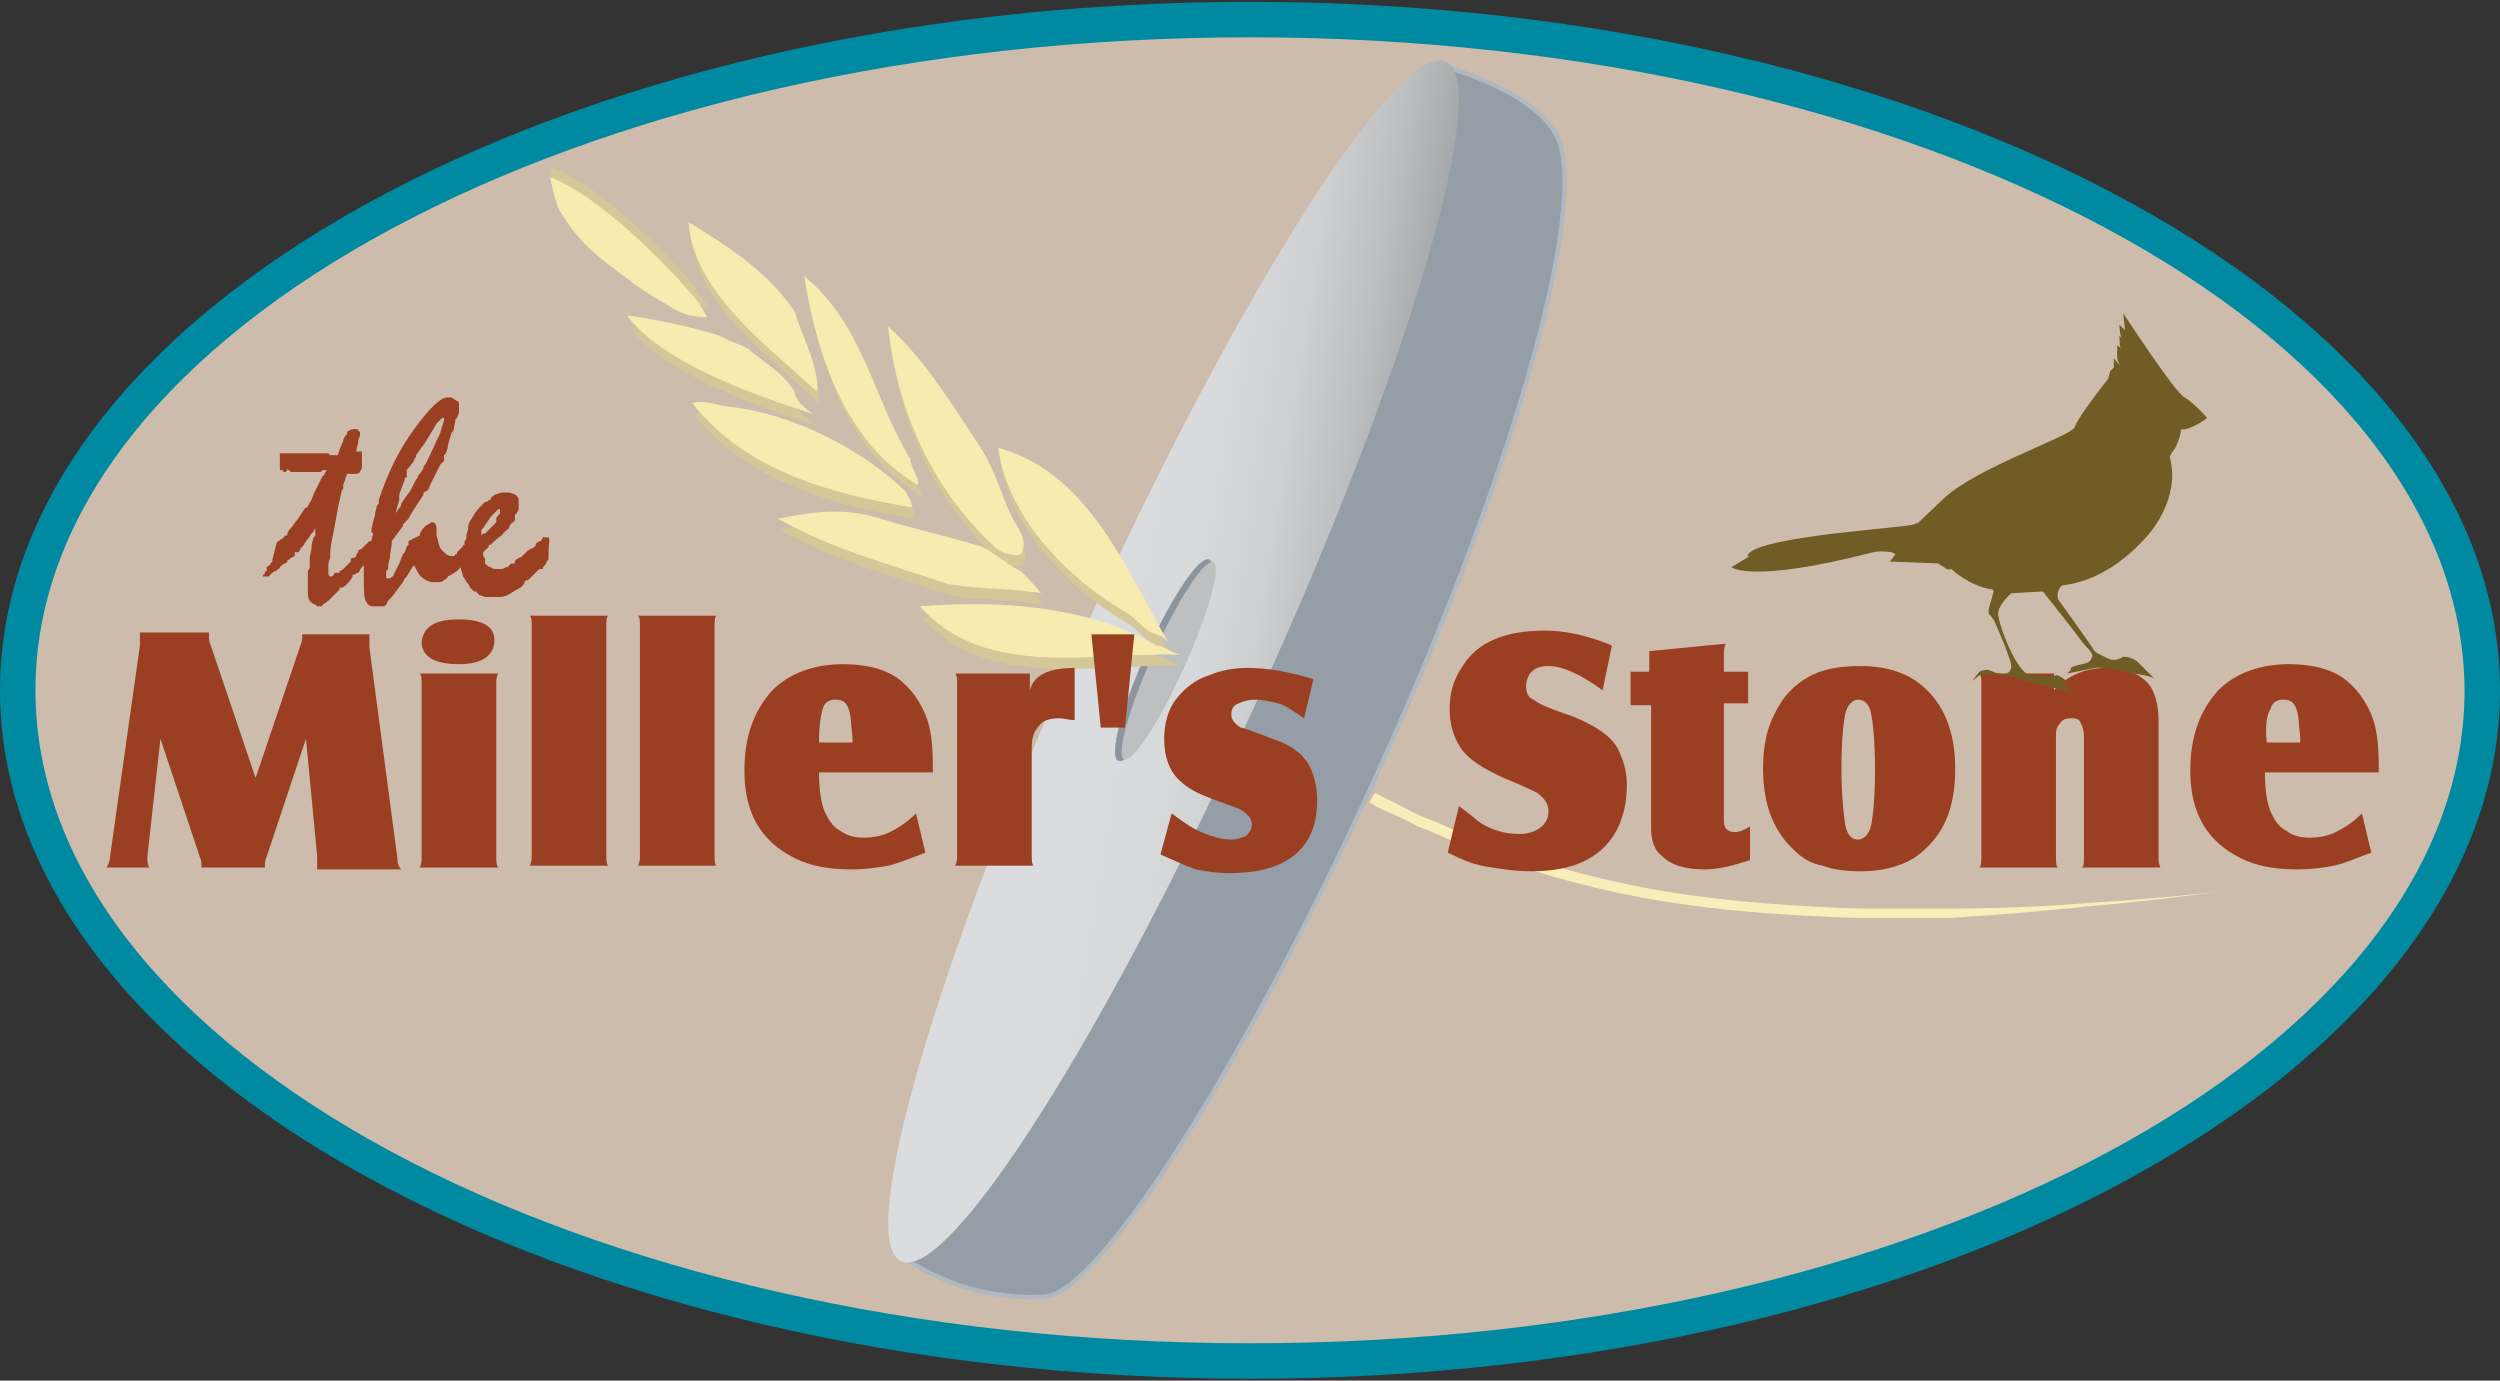 <?xml version="1.0" encoding="utf-8"?>
<!-- Generator: Adobe Illustrator 19.2.1, SVG Export Plug-In . SVG Version: 6.00 Build 0)  -->
<svg version="1.1" id="Layer_1" xmlns="http://www.w3.org/2000/svg" xmlns:xlink="http://www.w3.org/1999/xlink" x="0px" y="0px"
	 viewBox="0 0 134 74" style="enable-background:new 0 0 134 74;" xml:space="preserve">
<rect x="0" y="0" width="134" height="74" fill="#333333" stroke="none"/>
<style type="text/css">
	.st0{fill:#CDBBAB;}
	.st1{fill:#008AA2;}
	.st2{fill:#F9EEB9;}
	.st3{fill:#959DA6;stroke:#AFB9C2;stroke-width:0.237;}
	.st4{fill:url(#SVGID_1_);}
	.st5{fill:#8C959D;stroke:#8C959D;stroke-width:4.368801e-002;}
	.st6{fill:#BDBFC1;}
	.st7{fill:#9B3F23;}
	.st8{fill-rule:evenodd;clip-rule:evenodd;fill:#D5C798;}
	.st9{fill-rule:evenodd;clip-rule:evenodd;fill:#F8EBAF;}
	.st10{fill:#705C25;}
</style>
<g>
	<ellipse class="st0" cx="67" cy="37" rx="66" ry="35.9"/>
	<path class="st1" d="M67,73.9C30,73.9,0,57.3,0,37S30,0.1,67,0.1c36.9,0,67,16.6,67,36.9S103.9,73.9,67,73.9z M67,2
		C31.1,2,1.9,17.7,1.9,37c0,19.3,29.2,35,65.1,35c35.9,0,65.1-15.7,65.1-35C132,17.7,102.8,2,67,2z"/>
</g>
<g>
	<g>
		<g>
			<path class="st2" d="M73.4,43l0.3-0.5c0,0,0.4,0.2,1.2,0.6c0.4,0.2,0.9,0.5,1.4,0.7c0.6,0.2,1.2,0.5,1.9,0.8
				c2.8,1.2,6.6,2.4,10.6,3.1c4,0.7,8,0.9,11,1c1.5,0,2.8,0,3.7,0c0.9,0,1.4,0,1.4,0s3.5,0,7-0.3c3.5-0.2,7-0.6,7-0.6
				s-3.6,0.5-7.2,0.8c-3.6,0.4-7.2,0.6-7.2,0.6s-0.5,0-1.4,0c-0.9,0-2.1,0-3.6,0c-3-0.1-7-0.3-11-1c-4-0.7-7.8-1.9-10.6-3.1
				c-0.7-0.3-1.3-0.6-1.9-0.8c-0.5-0.3-1-0.5-1.4-0.7C73.8,43.3,73.4,43,73.4,43z"/>
		</g>
	</g>
</g>
<g>
	<path class="st3" d="M47.9,67c0,0,3.2,2.8,8.1,2.5c3.1-0.2,11.3-13.6,17.8-28C80.1,27.7,84.8,13,83.7,8c-0.6-3-6.5-4.5-6.5-4.5
		S56.2,64.8,47.9,67z"/>
	
		<linearGradient id="SVGID_1_" gradientUnits="userSpaceOnUse" x1="68.782" y1="101.843" x2="104.202" y2="110.468" gradientTransform="matrix(0.673 -5.760000e-002 5.350000e-002 0.676 -1.126 -31.351)">
		<stop  offset="0.333" style="stop-color:#DBDCDD"/>
		<stop  offset="0.523" style="stop-color:#D8D9DA"/>
		<stop  offset="0.671" style="stop-color:#CECFD1"/>
		<stop  offset="0.806" style="stop-color:#BDBFC1"/>
		<stop  offset="0.932" style="stop-color:#A6A9AA"/>
		<stop  offset="1" style="stop-color:#96999B"/>
	</linearGradient>
	<path class="st4" d="M77.5,3.3c-2.5-1.1-11.1,12.3-19.2,30.1c-8,17.8-12.5,33.1-10,34.2c2.5,1.2,11.1-12.3,19.1-30.1
		C75.5,19.8,80,4.5,77.5,3.3z"/>
	<ellipse transform="matrix(0.412 -0.911 0.911 0.412 4.423 77.65)" class="st5" cx="62.4" cy="35.4" rx="5.9" ry="1"/>
	<ellipse transform="matrix(0.412 -0.911 0.911 0.412 4.561 77.952)" class="st6" cx="62.7" cy="35.4" rx="5.8" ry="0.9"/>
</g>
<path class="st7" d="M29.4,28.8c0,0-0.1,0-0.1,0c0,0,0,0-0.1,0c0,0-0.1,0-0.1,0L29,29c-0.1,0-0.1,0-0.2,0.1c-0.1,0-0.1,0.1-0.1,0.2
	c-0.1,0-0.1,0.1-0.2,0.1c-0.1,0-0.1,0.1-0.2,0.1l-0.1,0.1l-0.1,0.1c-0.1,0.1-0.2,0.2-0.3,0.2c-0.1,0.1-0.2,0.1-0.2,0.2l0,0.1l-0.2,0
	l-0.2,0.2l-0.1,0c-0.1,0.1-0.2,0.1-0.3,0.1c-0.1,0-0.1,0-0.2,0c-0.1,0-0.2,0-0.3-0.1c-0.1,0-0.2-0.1-0.3-0.2l0-0.1L26,30
	c0-0.1-0.1-0.2-0.1-0.2c0-0.1,0-0.1,0-0.2c0,0,0,0,0,0c0,0,0,0,0,0l0.1-0.1l0.2-0.2l0-0.1l0.1,0c0.2-0.2,0.4-0.4,0.6-0.5
	c0.1-0.2,0.3-0.3,0.4-0.4l0-0.1c0.1-0.1,0.1-0.2,0.2-0.2c0.1-0.1,0.1-0.1,0.1-0.2l0-0.2l0.1-0.1l0.1-0.2l0-0.2l0-0.1c0,0,0,0,0,0
	c0,0,0,0,0-0.1c0,0,0-0.1,0-0.1c0-0.1,0-0.1-0.1-0.2l0,0l-0.1-0.1l-0.3-0.1l-0.1,0c0,0-0.1,0-0.1,0c0,0-0.1,0-0.1,0
	c-0.1,0-0.2,0-0.4,0.1c-0.1,0-0.2,0.1-0.3,0.2l0,0.1l-0.1,0l-0.1,0.1h-0.1c-0.3,0.3-0.5,0.5-0.6,0.7c-0.1,0.2-0.3,0.4-0.3,0.6l0,0.1
	L25.2,28c-0.1,0.1-0.1,0.2-0.1,0.3c0,0.1-0.1,0.3-0.1,0.4l0,0.1l0,0.1l-0.1,0.1v0.1c0,0,0,0.1,0,0.1c0,0,0,0,0,0c0,0,0,0,0,0
	c0,0-0.1,0-0.1,0.1l-0.3,0.3l0,0.1c0,0,0,0,0,0l-0.1,0c0,0.1-0.1,0.1-0.1,0.1c0,0-0.1,0-0.1,0c-0.2,0-0.3-0.1-0.5-0.3
	s-0.2-0.5-0.3-0.8c0-0.1,0-0.2,0-0.3c0-0.3-0.1-0.4-0.2-0.4c0,0-0.1,0-0.1,0c0,0,0,0,0,0l-0.1,0.1h0c-0.1,0-0.2,0.1-0.3,0.2
	c-0.1,0.1-0.2,0.3-0.2,0.4L21.9,29v0.2l-0.1,0.1l-0.1,0.3l-0.1,0.1l-0.2,0.5l-0.3,0.6c0,0.1-0.1,0.1-0.2,0.2
	C20.9,31,20.8,31,20.8,31c0,0-0.1,0-0.1,0c0,0,0-0.1,0-0.1l0-0.2l0-0.1l0.1-0.1c0-0.1,0-0.3,0.1-0.6c0-0.3,0.1-0.6,0.1-0.8V29
	l0.6-0.8l0-0.1l0.3-0.3l0.1-0.2c0.3-0.5,0.6-0.9,0.7-1.1l0-0.1l0.2-0.1c0.1-0.1,0.1-0.2,0.2-0.4c0.1-0.2,0.2-0.4,0.4-0.8l0.1-0.2
	l0.2-0.2c0-0.1,0-0.2,0-0.3c0,0,0.1-0.1,0.1-0.1l0.1-0.3l0-0.1l0.2-0.7l0.1-0.1l0.1-0.5l0-0.1l0.1-0.1c0-0.1,0.1-0.2,0.1-0.3
	c0-0.1,0-0.2,0-0.3c0-0.2,0-0.3-0.1-0.3c-0.1-0.1-0.2-0.1-0.3-0.2l0,0l-0.2,0c-0.4,0-1,0.6-1.8,1.7c-0.8,1.1-1.4,2.3-1.9,3.8v0.2
	l-0.1,0.1c0,0.1-0.1,0.3-0.1,0.5c-0.1,0.4-0.2,0.7-0.2,0.9l0.1,0.1l-0.1,0.4L19.8,29l-0.2,0.2l-0.1,0.1l-0.1,0.1l-0.2,0.1l0,0.1l0,0
	c0,0-0.1,0.1-0.1,0.1l0,0l0,0.1c-0.1,0.1-0.1,0.1-0.2,0.1c0,0-0.1,0-0.1,0.1c0,0,0,0,0,0.1c0,0,0,0,0,0c0,0,0,0,0,0
	c-0.1,0.1-0.2,0.2-0.3,0.3c-0.1,0.1-0.2,0.2-0.3,0.2c0,0,0,0,0,0c0,0,0,0,0,0c0,0,0,0,0,0c0,0,0,0,0,0.1h0c0,0,0,0-0.1,0
	c0,0-0.1,0-0.1,0c0,0-0.1,0-0.1,0.1c-0.1,0.1-0.1,0.1-0.2,0.1c0,0,0,0-0.1-0.1c0,0,0-0.1,0-0.1c0-0.1,0-0.2,0-0.3
	c0-0.1,0-0.3,0.1-0.5c0,0,0,0,0,0c0,0,0,0,0,0c0,0,0,0,0,0c0,0,0,0,0-0.1v-0.1c0-0.4,0.1-0.8,0.2-1.3c0.1-0.5,0.2-1.2,0.4-2
	c0,0,0,0,0-0.1c0,0,0.1-0.1,0.1-0.1c0,0,0,0,0-0.1c0,0,0-0.1,0-0.1c0-0.1,0.1-0.2,0.1-0.3c0-0.1,0.1-0.2,0.1-0.3c0.1,0,0.2,0,0.4,0
	c0.1,0,0.2,0,0.3-0.1c0-0.1,0.1-0.1,0.1-0.3c0,0,0-0.1,0-0.2c0-0.1,0-0.3,0-0.4v-0.1c0,0,0,0,0-0.1c0,0,0,0-0.1,0c0,0-0.1,0-0.1,0
	c0,0-0.1,0-0.1,0c0-0.2,0.1-0.4,0.1-0.5c0-0.2,0.1-0.3,0.1-0.4c0,0,0-0.1,0-0.1c0,0,0-0.1-0.1-0.1c0-0.1,0-0.1-0.1-0.1
	c0,0-0.1,0-0.1,0c-0.1,0-0.2,0-0.3,0.1c-0.1,0-0.1,0.1-0.1,0.2v0c-0.1,0-0.1,0.1-0.1,0.1c0,0-0.1,0.1-0.1,0.2c0,0.1-0.1,0.2-0.1,0.3
	c-0.1,0.1-0.1,0.3-0.2,0.5c-0.1,0-0.1,0-0.2,0c-0.1,0-0.1,0-0.2,0l-0.1-0.1c-0.1,0-0.1,0-0.2,0c0,0-0.1,0-0.1,0c-0.1,0-0.1,0-0.2,0
	c0,0-0.1,0-0.1,0c0,0,0,0-0.1,0c0,0,0,0,0,0c0,0,0,0,0,0c0,0,0,0,0,0c-0.1,0-0.1,0-0.2,0c-0.1,0-0.1,0-0.1,0c-0.1,0-0.1,0-0.2,0
	c-0.1,0-0.2,0-0.3,0c-0.1,0-0.2,0-0.2,0c-0.1,0-0.1,0-0.2,0c0,0-0.1,0-0.2,0c-0.1,0-0.1,0-0.2,0c0,0,0,0-0.1,0c0,0,0,0,0,0H15
	c0,0,0,0.1,0,0.1c0,0,0,0.1,0,0.1c0,0.1,0,0.2,0,0.3c0,0.1,0,0.2,0,0.2c0,0.1,0,0.2,0,0.2c0,0,0.1,0,0.1,0c0.1,0,0.1,0.1,0.1,0.1
	c0,0,0.1,0,0.1,0c0,0,0,0,0,0c0,0,0,0,0,0c0,0,0.1-0.1,0.1-0.1c0,0,0,0,0-0.1c0,0,0,0.1,0.1,0.1c0,0,0,0,0.1,0.1h0.5h0.2
	c0,0,0,0,0.1,0c0,0,0,0,0.1,0c0,0,0,0,0.1,0c0,0,0,0,0,0c0,0,0,0,0,0c0,0,0,0,0,0c0,0,0.1,0,0.2,0c0.1,0,0.1,0,0.2,0
	c0,0,0.1,0,0.1,0c0.1,0,0.1,0,0.2-0.1l0.2,0c0,0.1-0.1,0.1-0.1,0.2c0,0.1-0.1,0.1-0.1,0.1c-0.1,0.2-0.2,0.4-0.3,0.6
	c-0.1,0.2-0.2,0.4-0.2,0.4h0c0,0.1-0.1,0.2-0.1,0.3c-0.1,0.1-0.1,0.2-0.2,0.3c0,0,0,0,0,0c0,0,0,0,0,0c0,0,0,0.1,0,0.1s0,0-0.1,0
	l-0.1,0.1c-0.2,0.3-0.3,0.5-0.4,0.6c-0.1,0.1-0.2,0.3-0.4,0.5l-0.1,0.2v0.1c0,0-0.1,0-0.1,0c0,0,0,0,0,0c0,0-0.1,0.1-0.1,0.1
	c0,0,0,0,0,0l-0.1,0.1c-0.1,0-0.1,0.1-0.2,0.1c0,0-0.1,0.1-0.1,0.2L14.6,30l0,0.1c0,0-0.1,0.1-0.1,0.1c0,0.1-0.1,0.1-0.2,0.2v0.2
	c0,0-0.1,0-0.1,0.1c0,0,0,0.1-0.1,0.1v0c0,0.1,0,0.1,0,0.1c0,0,0.1,0,0.1,0c0,0,0,0,0.1,0c0,0,0,0,0.1,0l0.1-0.1
	c0,0,0.1-0.1,0.1-0.1c0,0,0.1-0.1,0.2-0.1c0,0,0.1-0.1,0.1-0.1c0,0,0.1,0,0.1-0.1c0,0,0.1-0.1,0.1-0.1c0,0,0.1-0.1,0.2-0.1l0.1-0.1
	c0-0.1,0-0.1,0.1-0.1c0,0,0.1-0.1,0.1-0.1l0.2-0.1l0-0.1c0-0.1,0-0.1,0-0.1c0,0,0.1,0,0.1,0c0,0,0.1,0,0.1,0c0,0,0.1-0.1,0.1-0.2
	l0.2-0.2c0-0.1,0.1-0.1,0.1-0.2c0.1-0.1,0.1-0.1,0.1-0.1c0.1-0.1,0.1-0.2,0.2-0.3c0,0,0.1-0.1,0.1-0.1l0.1-0.2l0,0.2c0,0,0,0,0,0.1
	c0,0,0,0,0,0c0,0,0,0,0,0.1c0,0-0.1,0.1-0.1,0.1c0,0.1-0.1,0.3-0.1,0.5c0,0.2-0.1,0.4-0.1,0.7v0.1c0,0,0,0,0,0.1c0,0,0,0,0,0.1
	l0,0.1c0,0.1-0.1,0.2-0.1,0.2c0,0.1,0,0.2,0,0.3V31v0.1c0,0,0,0,0,0c0,0,0,0.1,0,0.1v0.1c0,0,0,0.1,0,0.1c0,0,0,0.1,0,0.1
	c0,0.3,0,0.6,0.1,0.7c0.1,0.1,0.2,0.2,0.3,0.2c0,0,0.1,0.1,0.1,0.1c0,0,0,0,0,0c0,0,0,0,0.1,0c0,0,0,0,0,0c0,0,0,0,0,0c0,0,0,0,0,0
	c0,0,0,0,0,0c0,0,0,0,0,0c0,0,0.1,0,0.1,0c0,0,0.1,0,0.1-0.1h0c0.2-0.1,0.3-0.2,0.5-0.4c0.1-0.1,0.3-0.3,0.4-0.4c0-0.1,0-0.1,0-0.1
	c0,0,0.1,0,0.1,0c0.1,0,0.2-0.1,0.3-0.2c0.1-0.1,0.2-0.2,0.3-0.4c0,0,0-0.1,0-0.1c0,0,0,0,0.1,0c0,0,0.1-0.1,0.2-0.1
	c0.1-0.1,0.1-0.2,0.2-0.3l0,0l0.1-0.1l0,0l0-0.1l0,0.2c0,0,0,0,0,0.1c0,0.2,0,0.3,0,0.4c0,0.7,0,1.1,0.1,1.3
	c0.1,0.2,0.2,0.3,0.4,0.3l0.2,0h0.1c0.1,0,0.1,0,0.2,0c0.1,0,0.1,0,0.2-0.1l0.1-0.2l0.2-0.2l0.6-0.8l0.1-0.2l0.1-0.1l0.3-0.5
	l0.1-0.1l0.1,0.2c0.1,0.2,0.2,0.4,0.4,0.5c0.1,0.1,0.3,0.2,0.5,0.2l0.1,0c0.1,0,0.1,0,0.1,0c0,0,0,0,0.1,0c0.1,0,0.2,0,0.3-0.1
	c0.1-0.1,0.2-0.1,0.2-0.2l0.2-0.1l0.3-0.2c0.1-0.1,0.1-0.1,0.2-0.2l0,0.1l0.1,0.3c0,0.1,0,0.1,0.1,0.2c0,0.1,0.1,0.1,0.1,0.2
	l0.1,0.1l0.1,0.2l0.2,0.2l0.1,0c0.1,0.1,0.1,0.1,0.2,0.2c0.1,0,0.2,0.1,0.4,0.1h0.2l0.1,0l0.2,0h0.1c0.1,0,0.3,0,0.5-0.1
	c0.2-0.1,0.3-0.2,0.5-0.3l0.2-0.1l0.1-0.1c0.1-0.1,0.1-0.1,0.1-0.2c0,0,0.1-0.1,0.1-0.1l0.1,0l0.1-0.1c0,0,0.1-0.1,0.1-0.1
	c0.2-0.2,0.3-0.3,0.4-0.4c0.1,0,0.1,0,0.2,0c0,0,0-0.1,0-0.1v0c0.1-0.1,0.2-0.2,0.2-0.3c0.1-0.1,0.1-0.1,0.1-0.2l0-0.1
	c0,0,0-0.1,0-0.1C29.4,29,29.5,29,29.4,28.8C29.5,28.9,29.4,28.9,29.4,28.8z M21.4,26.8l0-0.2l0-0.1l0.3-0.8l0-0.1l0.1,0l0-0.1
	l0-0.3l0.4-0.5v-0.1l0.1-0.1l0-0.1l0.5-0.7c0.3-0.5,0.5-0.8,0.6-1c0.2-0.2,0.3-0.3,0.3-0.3c0,0,0.1,0,0.1,0c0,0,0,0.1,0,0.1
	c0,0.1-0.1,0.3-0.2,0.7c-0.2,0.4-0.4,0.9-0.8,1.7l-0.1,0.1l0,0.1l-0.2,0.3l-0.1,0.1l0,0.1l-0.1,0.1L22,26.3l-0.3,0.4l-0.2,0.3l0,0.1
	l-0.3,0.4L21.4,26.8z M25.8,28.7C25.8,28.6,25.8,28.6,25.8,28.7c0-0.1,0-0.1,0-0.2c0-0.1,0-0.1,0.1-0.2l0.2-0.3l0.2-0.3l0.3-0.3
	l0.1-0.1h0c0,0,0,0,0.1,0c0,0,0,0,0,0.1c0,0.1,0,0.2-0.1,0.2c0,0.1-0.1,0.1-0.1,0.2L26.6,28l-0.3,0.3l-0.1,0.1l-0.1,0.1
	c0,0-0.1,0.1-0.1,0.1c0,0,0,0,0,0c0,0,0,0-0.1,0c0,0,0,0-0.1,0C25.9,28.6,25.9,28.6,25.8,28.7C25.9,28.7,25.9,28.7,25.8,28.7
	C25.8,28.7,25.8,28.7,25.8,28.7z"/>
<path class="st8" d="M60.6,33.5c-2.4-1.3-6.4-4.6-7-8.9c4.8,1.3,6.8,6.4,9.1,10.4c-0.5-0.5-0.7-0.3-1.2-0.7L60.6,33.5z"/>
<path class="st8" d="M62.1,35.2c-0.2-0.2-0.4-0.1-0.6-0.3c-0.2-0.2-0.7-0.3-1-0.5c-3.5-1.4-7.3-1.6-11.1-1.3c3.6,4,9.4,2.4,14.1,2.6
	C63,35.7,62.5,35.2,62.1,35.2L62.1,35.2z"/>
<path class="st8" d="M49,25.2c-2-3.2-2.5-7.2-5.7-9.8c0.7,4.3,2.2,8.9,6.1,11.2C49.4,26.2,48.9,25.7,49,25.2L49,25.2z"/>
<path class="st8" d="M48.6,26.9c-2.3-2.2-5.9-4.1-9.4-4.5c-0.5,0-1.2-0.4-2-0.2c2.9,3.7,7.6,4.9,11.8,5.6L49,27.4
	C48.7,27.1,48.8,27.2,48.6,26.9L48.6,26.9z"/>
<path class="st8" d="M53.3,29.8c-3.2-3-5.1-7.1-5.6-11.7c2,1.8,3.3,4,4.9,6.4c0.6,0.9,1,2,1.5,3.3c0.4,1,1.1,1.6,0.8,2.3
	C54.9,30.6,53.7,30.3,53.3,29.8L53.3,29.8z"/>
<path class="st8" d="M54.8,31.2c-0.7-0.3-1.4-1-2.1-1.3c-1.9-0.6-3.5-0.9-5.4-1.5c-1.9-0.6-3.5-0.4-5.5,0c2.8,1.6,5.8,2.4,9.1,3.5
	c1.6,0.3,3.3,0.2,5,0.5C55.5,31.9,55.3,31.7,54.8,31.2L54.8,31.2z"/>
<path class="st8" d="M42.7,21.6c-0.7-1.1-1.7-1.6-2.5-2.3c-0.3-0.2-1-0.4-1.3-0.6c-0.6-0.3-3.1-0.9-5.2-1.2c2.2,3,8.9,4.9,10,5.3
	C43.4,22.6,42.7,22.1,42.7,21.6L42.7,21.6z"/>
<path class="st8" d="M42.7,17.3c-1.5-2.2-3.6-3.5-5.7-4.8c0.3,3.8,4.2,6.6,6.9,9.1C44,20.2,43.1,18.7,42.7,17.3L42.7,17.3z"/>
<path class="st8" d="M30.2,11c1.1,1.8,2.5,2.6,3.9,3.7c0.3,0.2,1.2,0.8,1.6,1c0.5,0.3,1,0.7,2.2,0.7c-0.3-0.6-0.7-1.1-0.8-1.2
	c-0.4-0.5-4.5-5.1-7.6-6.3c0.1,0.7,0.4,1.7,0.5,1.8L30.2,11z"/>
<g>
	<path class="st9" d="M60.5,32.9c-2.4-1.3-6.4-4.6-7-8.9c4.8,1.3,6.8,6.4,9.1,10.4c-0.5-0.5-0.7-0.3-1.2-0.7L60.5,32.9z"/>
	<path class="st9" d="M62,34.6c-0.2-0.2-0.4-0.1-0.6-0.3c-0.2-0.2-0.7-0.3-1-0.5c-3.5-1.4-7.3-1.6-11.1-1.3c3.6,4,9.4,2.4,14.1,2.6
		C62.9,35.1,62.4,34.6,62,34.6L62,34.6z"/>
	<path class="st9" d="M48.8,24.6c-2-3.2-2.5-7.2-5.7-9.8c0.7,4.3,2.2,8.9,6.1,11.2C49.3,25.6,48.8,25.1,48.8,24.6L48.8,24.6z"/>
	<path class="st9" d="M48.5,26.3c-2.3-2.2-5.9-4.1-9.4-4.5c-0.5,0-1.2-0.4-2-0.2c2.9,3.7,7.6,4.9,11.8,5.6l-0.1-0.4
		C48.6,26.5,48.7,26.6,48.5,26.3L48.5,26.3z"/>
	<path class="st9" d="M53.2,29.2c-3.2-3-5.1-7.1-5.6-11.7c2,1.8,3.3,4,4.9,6.4c0.6,0.9,1,2,1.5,3.3c0.4,1,1.1,1.6,0.8,2.3
		C54.8,30,53.6,29.7,53.2,29.2L53.2,29.2z"/>
	<path class="st9" d="M54.7,30.6c-0.7-0.3-1.4-1-2.1-1.3c-1.9-0.6-3.5-0.9-5.4-1.5c-1.9-0.6-3.5-0.4-5.5,0c2.8,1.6,5.8,2.4,9.1,3.5
		c1.6,0.3,3.3,0.2,5,0.5C55.4,31.3,55.2,31.1,54.7,30.6L54.7,30.6z"/>
	<path class="st9" d="M42.6,21c-0.7-1.1-1.7-1.6-2.5-2.3c-0.3-0.2-1-0.4-1.3-0.6c-0.6-0.3-3.1-0.9-5.2-1.2c2.2,3,8.9,4.9,10,5.3
		C43.3,22,42.6,21.5,42.6,21L42.6,21z"/>
	<path class="st9" d="M42.6,16.7c-1.5-2.2-3.6-3.5-5.7-4.8c0.3,3.8,4.2,6.6,6.9,9.1C43.9,19.6,43,18.1,42.6,16.7L42.6,16.7z"/>
	<path class="st9" d="M30.2,11.6c1.1,1.8,2.5,2.6,3.9,3.7c0.3,0.2,1.2,0.8,1.6,1c0.5,0.3,1,0.7,2.2,0.7c-0.3-0.6-0.7-1.1-0.8-1.2
		c-0.4-0.5-4.5-5.1-7.6-6.3c0.1,0.7,0.4,1.7,0.5,1.8L30.2,11.6z"/>
</g>
<path class="st7" d="M8.6,39.6l-0.7,6.3c0,0,0,0.1,0,0.1c0,0.2,0,0.3,0.1,0.5H5.7c0.1-0.1,0.2-0.4,0.2-0.6l1.6-11.3
	c0-0.1,0-0.3,0-0.4c0,0,0-0.1,0-0.3h3.7c0,0.1,0,0.1,0,0.2c0,0.1,0,0.3,0.1,0.5l2.4,7.1l2.4-7.1c0.1-0.2,0.1-0.4,0.1-0.5
	c0,0,0-0.1,0-0.1h3.6c0,0.1,0,0.2,0,0.3c0,0.1,0,0.2,0,0.4l1.5,11.3c0,0.3,0.1,0.5,0.2,0.6H17c0-0.1,0-0.2,0-0.3c0-0.1,0-0.2,0-0.4
	l-0.6-6.3l-2.1,6.3c-0.1,0.2-0.1,0.4-0.1,0.5c0,0,0,0.1,0,0.1h-3.4c0-0.1,0-0.1,0-0.1c0-0.1,0-0.3-0.1-0.5L8.6,39.6z"/>
<path class="st7" d="M24.6,33.2c1.3,0,1.9,0.4,1.9,1.1c0,0.8-0.6,1.3-1.9,1.3c-1.3,0-2-0.4-2-1.2C22.7,33.6,23.3,33.2,24.6,33.2z
	 M22.5,36.1h4.2c-0.1,0.2-0.1,0.4-0.1,0.6v9.2c0,0.2,0,0.5,0.1,0.6h-4.2c0.1-0.2,0.1-0.4,0.1-0.6v-9.2
	C22.6,36.4,22.6,36.2,22.5,36.1z"/>
<path class="st7" d="M32.6,33c-0.1,0.1-0.1,0.3-0.1,0.6v12.2c0,0.3,0,0.5,0.1,0.6h-4.2c0.1-0.2,0.1-0.4,0.1-0.6V33.6
	c0-0.3,0-0.5-0.1-0.6H32.6z"/>
<path class="st7" d="M38.4,33c-0.1,0.1-0.1,0.3-0.1,0.6v12.2c0,0.3,0,0.5,0.1,0.6h-4.2c0.1-0.2,0.1-0.4,0.1-0.6V33.6
	c0-0.3,0-0.5-0.1-0.6H38.4z"/>
<path class="st7" d="M44.1,38c0.1-0.4,0.4-0.5,0.7-0.5c0.5,0,0.7,0.3,0.8,1c0,0.3,0.1,0.8,0.1,1.3h-1.8C43.9,38.9,44,38.3,44.1,38z
	 M49.1,43.6c-0.5,0.5-1,0.8-1.4,1c-0.4,0.2-0.9,0.3-1.4,0.3c-0.5,0-0.9-0.1-1.3-0.4c-0.4-0.2-0.6-0.6-0.8-1
	c-0.2-0.5-0.3-1.2-0.3-2.1h6.1c0-0.2,0-0.3,0-0.3c0-1.2-0.1-2.1-0.4-2.8c-0.3-0.7-0.7-1.3-1.3-1.8c-0.7-0.6-1.8-0.9-3.1-0.9
	c-1.6,0-2.9,0.5-3.8,1.4c-1,1.1-1.5,2.5-1.5,4.3c0,2.3,0.9,3.8,2.7,4.7c0.8,0.4,1.8,0.6,3,0.6c0.8,0,1.5-0.1,2-0.2
	c0.5-0.1,1.2-0.4,2-0.7L49.1,43.6z"/>
<path class="st7" d="M51.2,36.1h4v0.9c0.2-0.8,1-1.2,2.4-1.2v2.8c-0.3,0-0.6-0.1-0.8-0.1c-0.5,0-0.9,0.1-1.1,0.4
	c-0.3,0.3-0.4,0.7-0.4,1.2v5.7c0,0.3,0,0.5,0.1,0.6h-4.2c0.1-0.2,0.1-0.4,0.1-0.6v-9.2C51.3,36.4,51.3,36.2,51.2,36.1z"/>
<path class="st7" d="M60.8,34l-0.5,5h-1.3l-0.5-5H60.8z"/>
<path class="st7" d="M62.2,45.8l0.6-2.2c0.4,0.3,0.7,0.5,1,0.7c0.7,0.4,1.5,0.7,2.2,0.7c0.3,0,0.6-0.1,0.8-0.2
	c0.2-0.2,0.3-0.4,0.3-0.6c0-0.4-0.4-0.8-1.1-1c-0.8-0.3-1.4-0.5-1.8-0.7c-0.4-0.2-0.7-0.4-0.9-0.6c-0.6-0.5-0.9-1.3-0.9-2.3
	c0-0.8,0.2-1.6,0.7-2.2c0.4-0.5,1-1,1.7-1.2c0.7-0.3,1.4-0.4,2.1-0.4c1,0,2.2,0.2,3.5,0.6l-0.5,2.1c-0.6-0.4-1-0.7-1.4-0.8
	c-0.4-0.1-0.8-0.2-1.2-0.2c-0.4,0-0.7,0.1-0.9,0.2C66.1,37.8,66,38,66,38.3c0,0.3,0.2,0.5,0.5,0.7c0.1,0,0.7,0.2,1.7,0.6
	c0.9,0.3,1.5,0.7,1.9,1.3c0.3,0.5,0.5,1.2,0.5,2c0,1.3-0.4,2.3-1.3,3c-0.8,0.6-1.9,0.9-3.4,0.9c-0.7,0-1.3-0.1-1.8-0.2
	C63.5,46.4,62.9,46.1,62.2,45.8z"/>
<path class="st7" d="M77.6,45.7l0.6-2.5c0.5,0.4,0.8,0.6,1,0.8c0.7,0.5,1.5,0.7,2.2,0.7c0.5,0,0.8-0.1,1.1-0.3
	c0.3-0.2,0.5-0.5,0.5-0.9c0-0.4-0.2-0.7-0.6-1c-0.2-0.1-0.8-0.4-1.8-0.8c-1.1-0.5-1.9-1-2.3-1.6c-0.4-0.6-0.6-1.3-0.6-2.1
	c0-0.8,0.2-1.6,0.7-2.3c0.8-1.3,2.3-1.9,4.4-1.9c1.2,0,2.4,0.3,3.6,0.8l-0.5,2.4c-1.1-0.8-2.1-1.3-2.9-1.3c-0.4,0-0.7,0.1-0.9,0.3
	c-0.2,0.2-0.3,0.5-0.3,0.8c0,0.3,0.1,0.6,0.4,0.7c0.2,0.2,0.9,0.5,2.1,0.9c1.2,0.5,2,1,2.4,1.7c0.3,0.6,0.5,1.2,0.5,2
	c0,0.9-0.2,1.8-0.6,2.5c-0.8,1.4-2.3,2.1-4.5,2.1c-0.8,0-1.5-0.1-2.1-0.2C79.1,46.4,78.4,46.1,77.6,45.7z"/>
<path class="st7" d="M88.4,37.8h-1V36h1v-1.1l4.1-0.4c-0.1,0.2-0.1,0.4-0.1,0.7V36h1.3v1.7h-1.3V44c0,0.4,0.2,0.6,0.6,0.6
	c0.2,0,0.5-0.1,0.8-0.3v1.8c-0.9,0.3-1.7,0.5-2.4,0.5c-1,0-1.8-0.2-2.3-0.7c-0.4-0.3-0.6-0.8-0.6-1.5V37.8z"/>
<path class="st7" d="M100.3,38.3c0.1,0.5,0.2,1.5,0.2,3c0,1.4-0.1,2.4-0.2,2.9c-0.1,0.5-0.4,0.8-0.7,0.8c-0.4,0-0.6-0.3-0.7-0.8
	c-0.1-0.7-0.2-1.7-0.2-3c0-1.4,0.1-2.4,0.2-2.9c0.1-0.5,0.4-0.8,0.7-0.8C99.9,37.5,100.2,37.7,100.3,38.3z M96.9,36.3
	c-0.7,0.4-1.3,1-1.7,1.8c-0.5,0.9-0.7,1.9-0.7,3.1c0,2,0.6,3.4,1.7,4.4c0.4,0.4,0.9,0.7,1.5,0.8c0.5,0.2,1.2,0.3,2,0.3
	c0.8,0,1.4-0.1,2-0.3c0.6-0.2,1.1-0.5,1.5-0.9c1.1-1,1.6-2.4,1.6-4.3c0-1.8-0.5-3.2-1.5-4.2c-0.9-0.9-2.1-1.3-3.6-1.3
	C98.5,35.7,97.6,35.9,96.9,36.3z"/>
<path class="st7" d="M106.1,36.1h4v0.9c0.7-0.8,1.7-1.2,2.8-1.2c1,0,1.8,0.3,2.3,0.9c0.3,0.4,0.5,1.1,0.5,1.9v7.3
	c0,0.2,0,0.4,0.1,0.6h-4.2c0.1-0.1,0.1-0.3,0.1-0.6v-6.4c0-0.4-0.1-0.6-0.2-0.8c-0.1-0.2-0.3-0.2-0.5-0.2c-0.3,0-0.5,0.1-0.6,0.3
	c-0.2,0.2-0.2,0.4-0.2,0.7v6.4c0,0.3,0,0.5,0.1,0.6h-4.2c0.1-0.1,0.1-0.4,0.1-0.6v-9.2C106.2,36.4,106.2,36.2,106.1,36.1z"/>
<path class="st7" d="M121.7,38c0.1-0.4,0.4-0.5,0.7-0.5c0.5,0,0.7,0.3,0.8,1c0,0.3,0.1,0.8,0.1,1.3h-1.8
	C121.4,38.9,121.5,38.3,121.7,38z M126.6,43.6c-0.5,0.5-1,0.8-1.4,1c-0.4,0.2-0.9,0.3-1.4,0.3c-0.5,0-0.9-0.1-1.3-0.4
	c-0.4-0.2-0.6-0.6-0.8-1c-0.2-0.5-0.3-1.2-0.3-2.1h6.1c0-0.2,0-0.3,0-0.3c0-1.2-0.1-2.1-0.4-2.8c-0.3-0.7-0.7-1.3-1.3-1.8
	c-0.7-0.6-1.8-0.9-3.1-0.9c-1.6,0-2.9,0.5-3.8,1.4c-1,1.1-1.5,2.5-1.5,4.3c0,2.3,0.9,3.8,2.7,4.7c0.8,0.4,1.8,0.6,3,0.6
	c0.8,0,1.5-0.1,2-0.2c0.5-0.1,1.2-0.4,2-0.7L126.6,43.6z"/>
<path class="st10" d="M118.3,22.4c0,0-0.7-0.8-1.2-1.1c-0.5-0.2-3.2-4.4-3.3-4.5c0-0.1,0.1,0.9,0.1,0.9l-0.3-0.3c0,0,0,0.7,0.2,0.8
	c0.1,0.1-0.2-0.2-0.2-0.2s0,0.7,0.1,0.7c0.1,0.1-0.2-0.2-0.2-0.2s-0.1,0.8,0.1,1c0.1,0.2-0.3-0.3-0.3-0.3l0,0.5l-0.2,0.2l-0.1,0.4
	c0,0-1.6,2-1.8,2.6c-0.2,0.5-5.4,2.2-7.1,3.9c-1.8,1.7-1.1,1.1-1.5,1.3c-0.4,0.2-8.1,0.6-8.9,1.6c-0.1,0.2,0.1,0.1,0.1,0.1l-1,0.6
	c0,0,1,0.9,7.6-0.8c0.4-0.1,1,0,1,0l0.2,0.1l-0.3,0.4l2.6,0.1c0,0,0.1,0.1,0.3,0.2c0.2,0.2,0.4,0.1,0.4,0.1s0.9,0.9,2.2,1.1
	c0.2,0-0.3,1-0.2,1.3c0.2,0.2,0.3,0.4,0.3,0.4s1,2.2,0.9,2.5c-0.1,0.3-0.3,0.4-0.6,0.3c-0.3,0-0.5-0.2-0.7-0.2
	c-0.2,0-0.4,0.1-0.4,0.1l-0.4,0.5l0.4-0.3c0,0,1-0.1,1.4,0c0.4,0.1,1.5,0.4,3.1,0.8c0.5,0.1,0.4,0,0.4,0l-0.4-0.4l0.3,0
	c0,0-0.6-0.5-0.7-0.4c-0.1,0.1-0.7,0-1.3,0c-0.8,0-1.8-2.8-1.8-3.3c0-0.5,0.7-1.1,0.7-1.1l1.7-0.1c0,0,1.9,2.4,2.1,2.7
	c0.2,0.3,0.7,0.6,0.5,0.9c-0.1,0.3-0.6,0.3-0.9,0.4c-0.3,0.1-0.2,0.2-0.2,0.2l-0.2,0.2c0,0,1-0.2,1.5-0.3c0.4-0.1,2,0.3,2,0.3
	s1,0.1,1.2,0.3l-0.8-0.8c0,0-0.3-0.4-0.9-0.4c0,0-0.4,0.3-0.8,0.1c-0.4-0.2-0.7-0.3-0.8-0.5c-0.1-0.2-1.9-2.7-1.9-2.7
	s-0.1-0.4,0.2-0.7c0.1-0.1,2.3,0,4.7-2.8c0,0,1.7-1.9,1.1-4.1c0-0.1,0.3-0.5,0.3-0.5s0.3-0.6,0.3-1
	C117.1,23.1,117.8,22.8,118.3,22.4z"/>
</svg>
